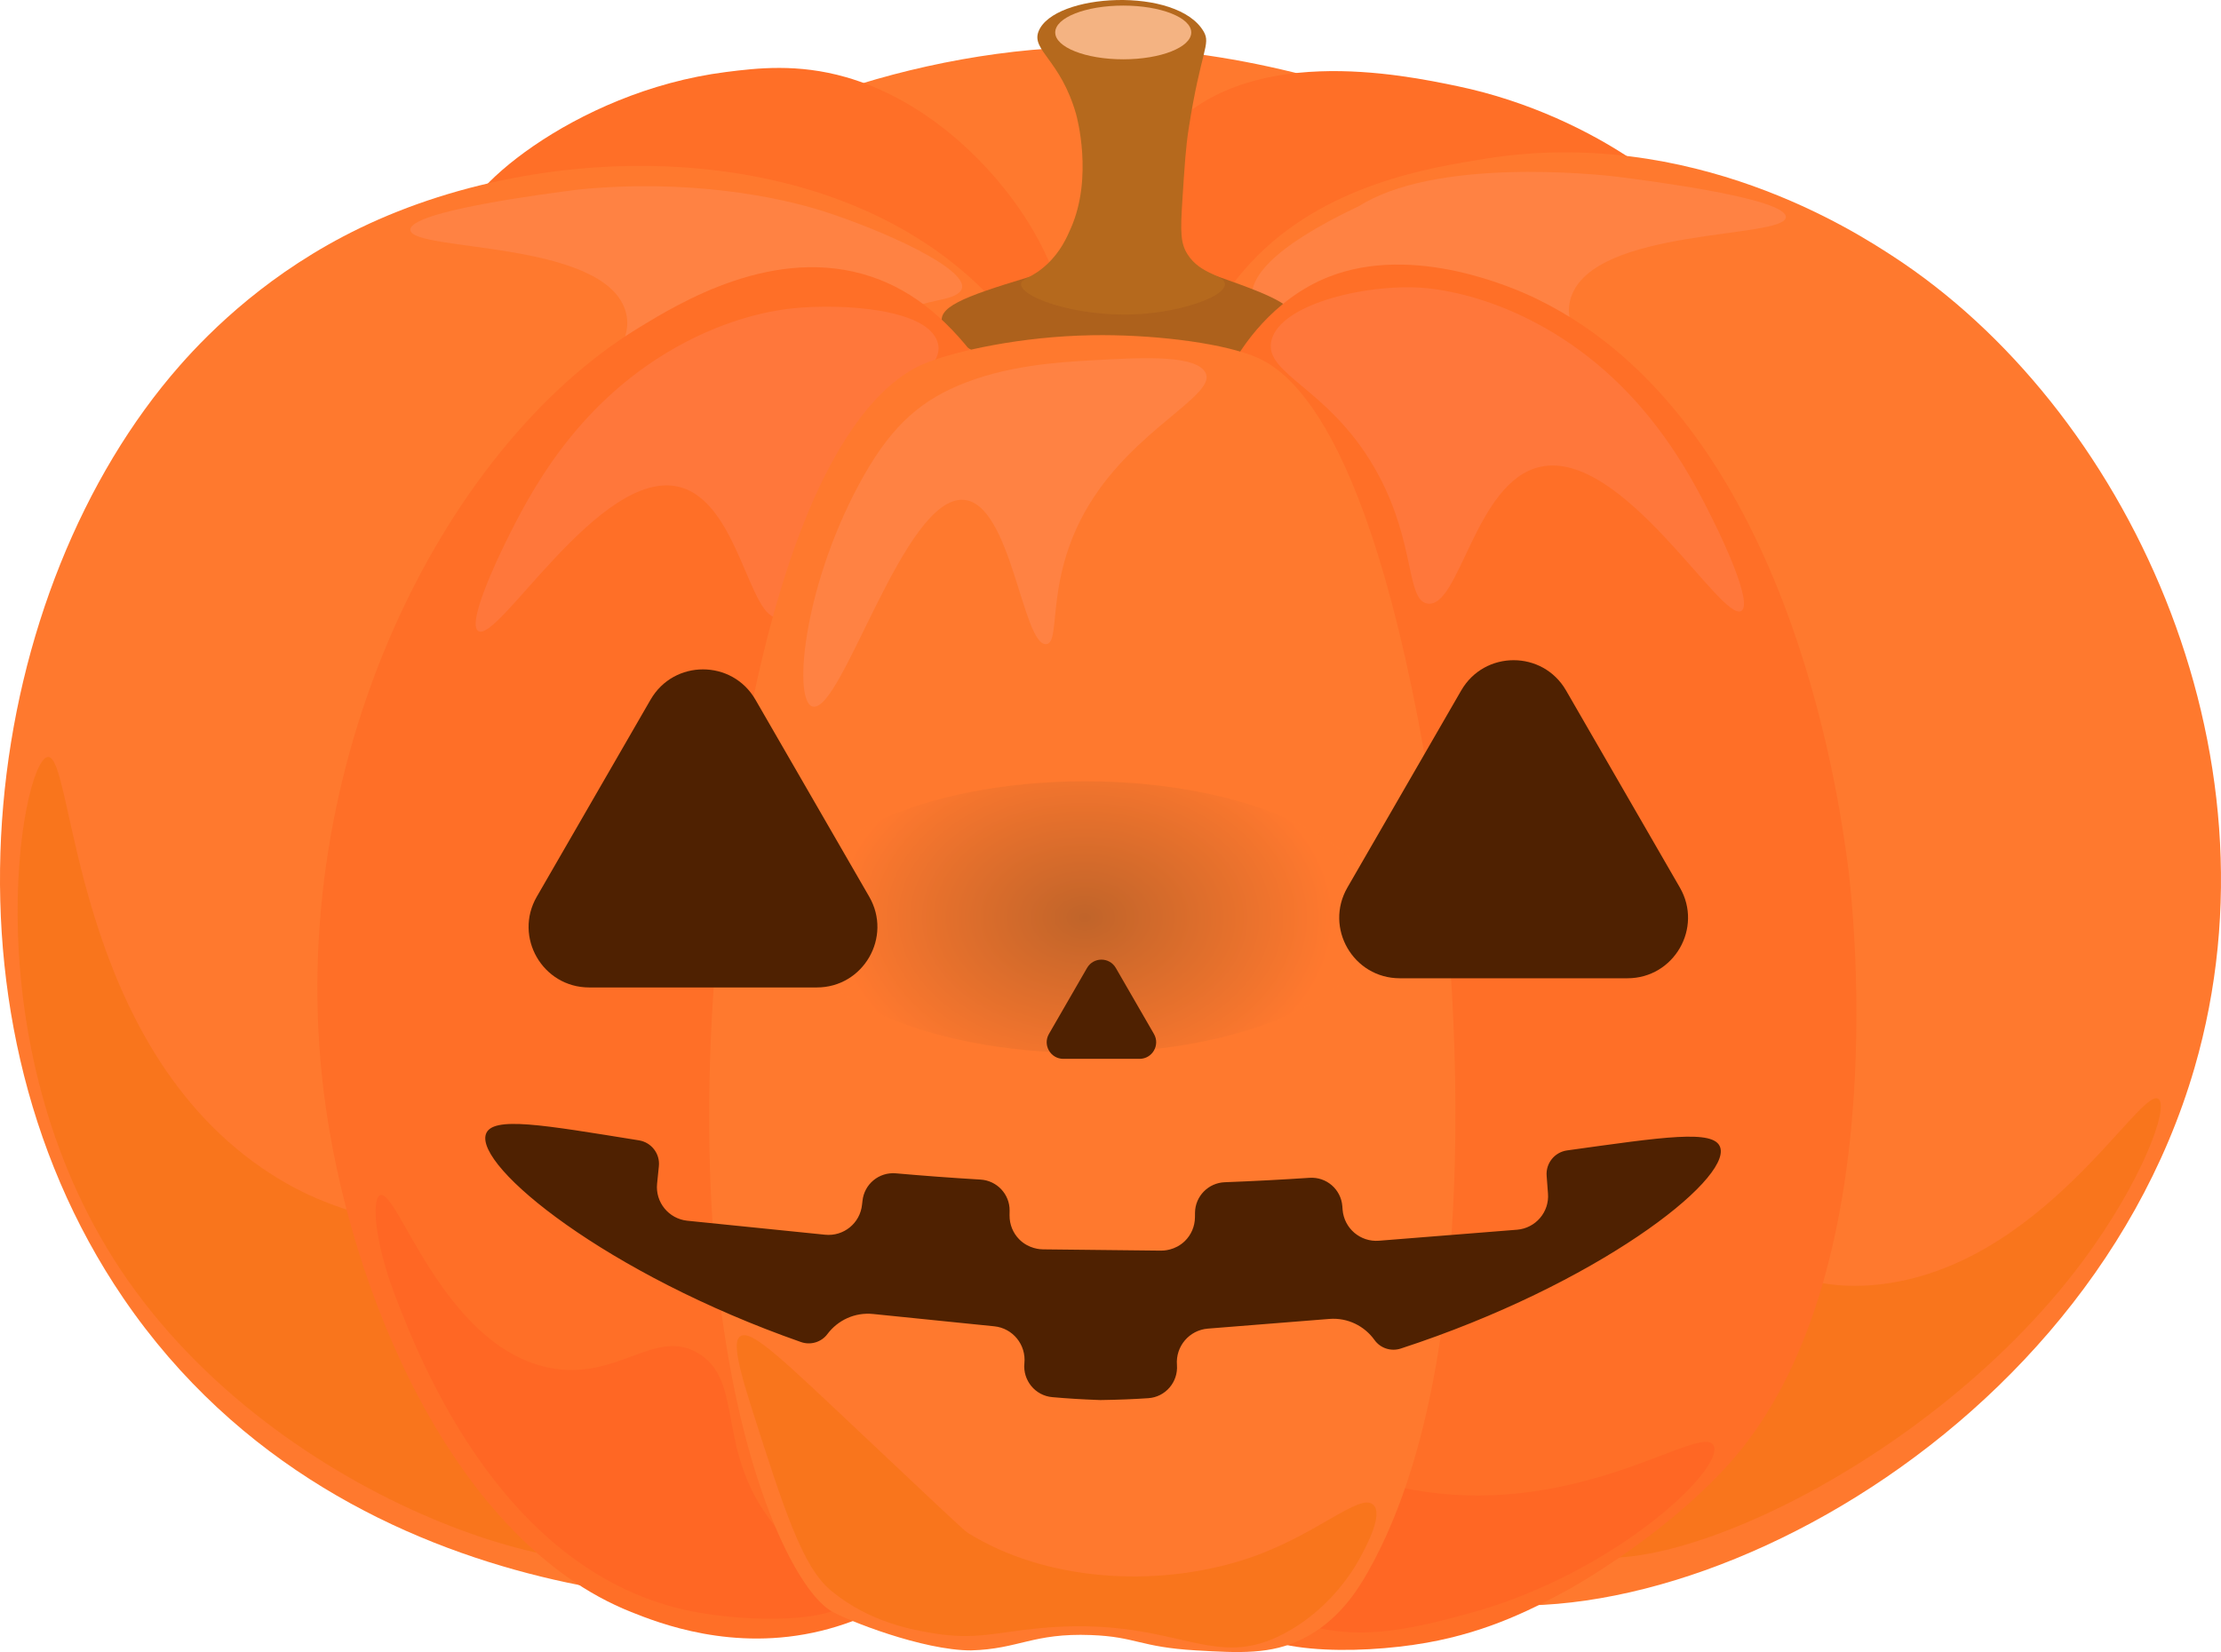 <?xml version="1.0" encoding="UTF-8"?><svg id="_レイヤー_2" xmlns="http://www.w3.org/2000/svg" xmlns:xlink="http://www.w3.org/1999/xlink" viewBox="0 0 382.834 284.835"><defs><style>.cls-1{fill:#4f2101;}.cls-2{fill:#f9751c;}.cls-3{fill:url(#_名称未設定グラデーション_38);opacity:.46;}.cls-4{fill:#f4b382;}.cls-5{fill:#ff792e;}.cls-6{fill:#ff773b;}.cls-7{fill:#ff8243;}.cls-8{fill:#ff6f27;}.cls-9{fill:#ff6724;}.cls-10{fill:#ad611c;}.cls-11{fill:#b5691d;}</style><radialGradient id="_名称未設定グラデーション_38" cx="190.216" cy="142.899" fx="190.216" fy="142.899" r="31.347" gradientTransform="translate(-72.854 20.579) scale(1.366 .963)" gradientUnits="userSpaceOnUse"><stop offset="0" stop-color="#754c24"/><stop offset="1" stop-color="#ff792e"/></radialGradient></defs><g id="_レイヤー_1-2"><path class="cls-5" d="M115.626,37.12c.391,16.526,56.88,36.565,77.252,18.196,11.46-10.334,4.304-25.586,16.004-32.085,8.135-4.519,17.192-.194,64.128,11.684,3.562.901,3.851.963,3.881.882.39-1.08-44.734-29.632-93.139-27.585-31.46,1.331-68.437,15.76-68.125,28.908Z"/><path class="cls-8" d="M259.185,37.928c16.582-6.187,31.839,3.955,33.187,1.155,1.522-3.161-16.49-19.087-41.163-24.229-9.466-1.973-36.919-7.694-50.624,8.597-10.628,12.633-10.269,35.253-.228,41.795,9.97,6.496,29.15-4.943,35.183-8.541,13.588-8.104,13.025-14.815,23.645-18.777Z"/><path class="cls-8" d="M113.521,41.814c-14.28-9.405-31.673,1.099-33.372-2.979-1.93-4.632,18.486-23.044,44.963-26.414,5.383-.685,12.364-1.504,20.697.882,24.826,7.107,42.591,37.19,36.22,47.634-5.626,9.221-31.548,5.56-43.939-1.632-1.224-.71-4.261-2.584-7.554-4.779-10.049-6.697-13.377-10.315-17.016-12.712Z"/><path class="cls-5" d="M209.372,143.941c16.147,107.719,22.392,123.048,27.598,126.881.779.573,1.466.829,1.812,1.009,37.055,19.224,119.403-18.636,139.483-87.707,15.954-54.879-11.906-113.961-52.121-140.032-6.17-4-34.488-22.545-70.302-16.698-8.93,1.458-27.66,4.261-40.315,17.964-17.15,18.569-14.28,44.384-6.156,98.583Z"/><path class="cls-5" d="M182.976,150.555c-.459,9.894-4.58,84.505-38.358,119.637-1.277,1.328-2.662,2.668-4.493,3.892-0,0-1.052.698-2.185,1.281-2.947,1.515-77.289,6.249-116.681-51.548C-13.242,173.197-2.682,101.394,30.96,63.06c5.432-6.189,15.667-16.294,31.086-23.742,33.959-16.405,84.046-15.412,109.76,13.116,14.513,16.101,13.709,43.453,11.171,98.121Z"/><path class="cls-7" d="M271.934,62.908c1.802-3.47-2.737-6.593-1.158-11.579,3.866-12.21,36.888-10.099,37.052-13.894.139-3.219-23.542-6.255-28.947-6.947-0,0-27.411-3.514-42.284,3.75-1.252.612-2.436,1.338-2.436,1.338-15.544,7.373-18.736,12.548-18.384,16.044,1.274,12.653,50.816,21.571,56.156,11.289Z"/><path class="cls-10" d="M223.112,54.972c.244,4.77-15.248,11.289-30.394,11.289-15.453,0-30.747-6.872-30.394-11.289.222-2.778,6.646-4.701,18.985-8.395,6.413-1.92,8.545-2.772,11.41-2.894,1.685-.072,5.535-.081,14.063,2.894,10.793,3.766,16.19,5.649,16.331,8.395Z"/><path class="cls-2" d="M86.363,220.837c18.237,13.879,33.033,37.694,27.789,45.157-7.308,10.4-63.75-4.779-92.05-45.157C-5.429,181.557,3.61,131.245,8.207,130.523c4.674-.733,3.873,49.811,38.673,72.001,14.503,9.248,23.246,5.956,39.484,18.312Z"/><path class="cls-2" d="M294.663,219.58c-20.008,6.182-33.822,37.415-26.38,45.994,9.86,11.366,62.668-10.536,90.611-47.98,10.216-13.69,15.069-26.724,13.157-28.124-3.115-2.281-20.161,29.262-48.657,32.042-13.816,1.348-17.908-5.277-28.731-1.933Z"/><path class="cls-8" d="M229.104,47.705c-9.993,3.909-15.267,12.674-16.368,14.609-14.102,24.778,17.936,49.159,23.165,107.091,2.406,26.653,3.802,42.441-4.949,59.65-8.882,17.465-6.394,28.573-11.996,37.044-3.715,5.618-7.065,8.913-5.886,12.328,2.386,6.913,20.853,6.924,32.85,4.802,11.072-1.958,18.982-6.204,24.578-9.262 0,0,15.602-8.527,27.165-21.171,29.756-32.538,21.394-99.639,20.815-103.927-1.545-11.445-10.28-76.144-53.391-97.238-.231-.113-.423-.205-.551-.266-3.488-1.661-20.738-9.406-35.432-3.659Z"/><path class="cls-7" d="M106.626,65.104c-2.107-3.217,2.792-6.418,1.158-11.579-3.866-12.21-36.888-10.099-37.052-13.894-.139-3.219,23.542-6.255,28.947-6.947,0,0,0-0.0.001-0,18.944-1.894,34.489,1.248,42.283,3.75,10.33,3.316,24.628,9.803,23.854,13.237-.289,1.282-2.593,1.767-3.56,1.978-23.029,5.024-50.717,20.957-55.631,13.455Z"/><path class="cls-8" d="M55.766,187.96c4.25,34.807,22.602,77.869,53.036,89.975,4.722,1.878,17.508,6.964,32.736,3.243,14.3-3.495,23.221-12.724,26.433-16.487,7.014-8.217,19.486-25.188,19.607-108.611.067-46.009-3.571-72.23-17.979-92.498-5.711-8.033-11.84-13.338-19.404-15.878-16.611-5.577-33.129,4.539-40.263,8.909-33.865,20.74-61.015,75.261-54.167,131.347Z"/><path class="cls-9" d="M120.459,233.38c7.97,4.922,2.67,16.795,13.054,29.669,6.423,7.963,13.504,9.683,12.77,12.497-.947,3.632-13.741,4.447-25.184,2.605-34.022-5.475-48.728-43.683-52.973-54.709-3.508-9.115-4.133-16.72-2.605-17.368,2.993-1.269,10.692,25.728,28.828,29.68,12.004,2.616,18.529-7.054,26.109-2.373Z"/><path class="cls-9" d="M201.164,238.205c-5.629,4.493.791,30.783,18.933,39.946,11.612,5.865,23.398,2.659,33.171,0,25.08-6.823,44.211-25.063,42.09-28.947-2.118-3.879-22.372,12.19-50.29,7.911-26.523-4.065-38.519-23.209-43.904-18.91Z"/><path class="cls-6" d="M134.29,106.474c-5.15.701-6.87-19.914-17.195-22.516-13.611-3.429-31.302,27.097-34.665,24.832-2.023-1.362,3.571-12.943,4.61-15.055,4.094-8.327,12.412-24.948,31.116-34.743,9.281-4.86,16.871-5.666,18.531-5.834,8.57-.866,23.184.063,24.938,5.866,1.734,5.736-11.218,9.217-19.267,25.445-5.926,11.949-4.605,21.532-8.067,22.004Z"/><path class="cls-6" d="M246.059,104.066c5.559.896,8.175-21.098,19.45-23.581,14.199-3.127,31.326,27.08,34.665,24.832,2.022-1.362-3.571-12.943-4.61-15.055-4.094-8.327-12.412-24.948-31.116-34.743-8.385-4.391-15.39-5.473-17.888-5.764-.106-.012-.367-.042-.642-.069-9.544-.944-25.193,2.506-26.76,9.018-1.434,5.961,10.442,8.217,18.462,23.209,6.395,11.953,4.751,21.559,8.44,22.154Z"/><path class="cls-5" d="M125.975,142.543c-12.004,84.222,7.927,129.595,17.265,135.204,2.65,1.592,15.805,6.805,24.129,6.805h0c8.286-.233,10.665-3.03,20.697-2.646,7.82.299,8.337,2.074,18.11,2.646,7.52.44,12.929.726,18.364-1.989,6.158-3.076,9.446-8.368,11.21-11.473,24.568-43.247,11.82-128.546,11.82-128.546-10.689-71.52-26.801-79.409-31.834-81.28-6.214-2.309-17.566-3.629-27.484-3.466-12.436.206-23.396,2.758-28.288,4.64-5.157,1.984-24.161,11.144-33.989,80.105Z"/><path class="cls-11" d="M207.47,5.425c1.299,2.233-.478,3.228-2.587,16.816-.489,3.149-.685,6.195-1.078,12.289-.356,5.516-.303,7.401.862,9.271,2.264,3.632,6.437,3.53,6.468,5.174.038,2.016-6.196,4.22-12.289,4.959-11.656,1.412-22.953-2.522-22.853-4.959.04-.984,1.908-.978,4.527-3.45,2.332-2.2,3.366-4.576,4.096-6.252,3.826-8.786,1.002-19.13.862-19.619-2.662-9.322-7.733-10.989-6.468-14.229,2.593-6.641,23.918-7.802,28.458,0Z"/><path class="cls-2" d="M214.212,268.983c12.442-3.914,20.246-11.859,22.548-9.494,1.661,1.706-1.222,7.047-2.335,9.11-1.024,1.898-5.304,9.267-13.894,13.46-12.223,5.967-18.328-3.602-41.683-1.303-7.148.704-10.761,2.012-17.802.868-3.399-.552-11.099-1.803-17.802-7.381-4.891-4.07-7.959-13.479-13.894-32.131-2.965-9.318-2.6-11.162-1.737-11.723,1.899-1.236,6.981,3.689,21.328,17.232,11.471,10.828,17.218,16.249,17.801,16.615,13.377,8.375,32.188,9.554,47.47,4.747Z"/><path class="cls-7" d="M180.305,111.059c-4.078.173-5.98-24.345-14.229-24.878-10.24-.662-20.767,36.239-25.871,35.658-3.582-.407-1.944-19.987,7.761-38.146,5.087-9.518,9.981-14.137,17.158-17.195,8.181-3.486,17.155-4.036,22.943-4.365,8.257-.47,17.048-.959,19.404,1.658,3.256,3.617-9.675,8.846-18.11,20.731-9.868,13.904-6.128,26.412-9.055,26.536Z"/><ellipse class="cls-4" cx="193.611" cy="5.594" rx="11.723" ry="4.631"/><g id="kao"><ellipse class="cls-3" cx="187.051" cy="158.119" rx="50.637" ry="23.416"/><path class="cls-1" d="M112.142,120.626l-19.617,33.978c-4.015,6.954,1.004,15.647,9.034,15.647h39.234c8.03,0,13.049-8.693,9.034-15.647l-19.617-33.978c-4.015-6.954-14.052-6.954-18.067,0Z"/><path class="cls-1" d="M251.871,119.043l-19.617,33.978c-4.015,6.954,1.004,15.647,9.034,15.647h39.234c8.03,0,13.049-8.693,9.034-15.647l-19.617-33.978c-4.015-6.954-14.052-6.954-18.067,0Z"/><path class="cls-1" d="M187.375,166.887l-6.57,11.379c-1.102,1.908.275,4.294,2.479,4.294h13.14c2.204,0,3.581-2.385,2.479-4.294l-6.57-11.379c-1.102-1.908-3.856-1.908-4.958,0Z"/><path class="cls-1" d="M138.071,231.389c1.656.581,3.517.024,4.563-1.393,1.771-2.358,4.699-3.769,7.856-3.446l20.89,2.123c3.198.323,5.517,3.179,5.194,6.377-.293,2.937,1.863,5.585,4.815,5.837,2.567.234,5.162.386,7.786.483.165.016.316.017.481.019.165.002.316.003.481-.009,2.625-.04,5.223-.136,7.794-.314,2.957-.188,5.169-2.788,4.94-5.731-.254-3.204,2.126-6.009,5.331-6.263l20.932-1.669c3.163-.254,6.06,1.22,7.779,3.616,1.015,1.44,2.864,2.037,4.532,1.492,33.798-11.025,56.844-29.023,55.078-34.662-.996-3.199-9.833-1.797-26.388.497-2.16.293-3.72,2.227-3.538,4.4l.229,3.012c.268,3.205-2.126,5.995-5.317,6.263l-23.82,1.899c-3.204.254-5.995-2.126-6.263-5.331l-.048-.633c-.23-2.902-2.734-5.073-5.65-4.884-4.634.307-9.515.57-14.615.762-2.832.107-5.096,2.418-5.127,5.248l-.009.797c-.017,1.608-.679,3.057-1.734,4.09-1.681,1.645-3.742,1.663-4.126,1.659l-20.362-.221c-.385-.004-2.445-.068-4.09-1.748-1.033-1.056-1.663-2.519-1.645-4.126l.009-.797c.031-2.83-2.184-5.19-5.012-5.358-5.095-.302-9.968-.671-14.595-1.079-2.91-.251-5.462,1.865-5.754,4.761l-.076.631c-.323,3.198-3.165,5.517-6.363,5.194l-23.773-2.415c-3.184-.337-5.517-3.179-5.194-6.377l.307-3.006c.23-2.169-1.288-4.136-3.442-4.476-16.502-2.652-25.306-4.246-26.371-1.069-1.888,5.6,20.762,24.093,54.314,35.848Z"/></g></g></svg>